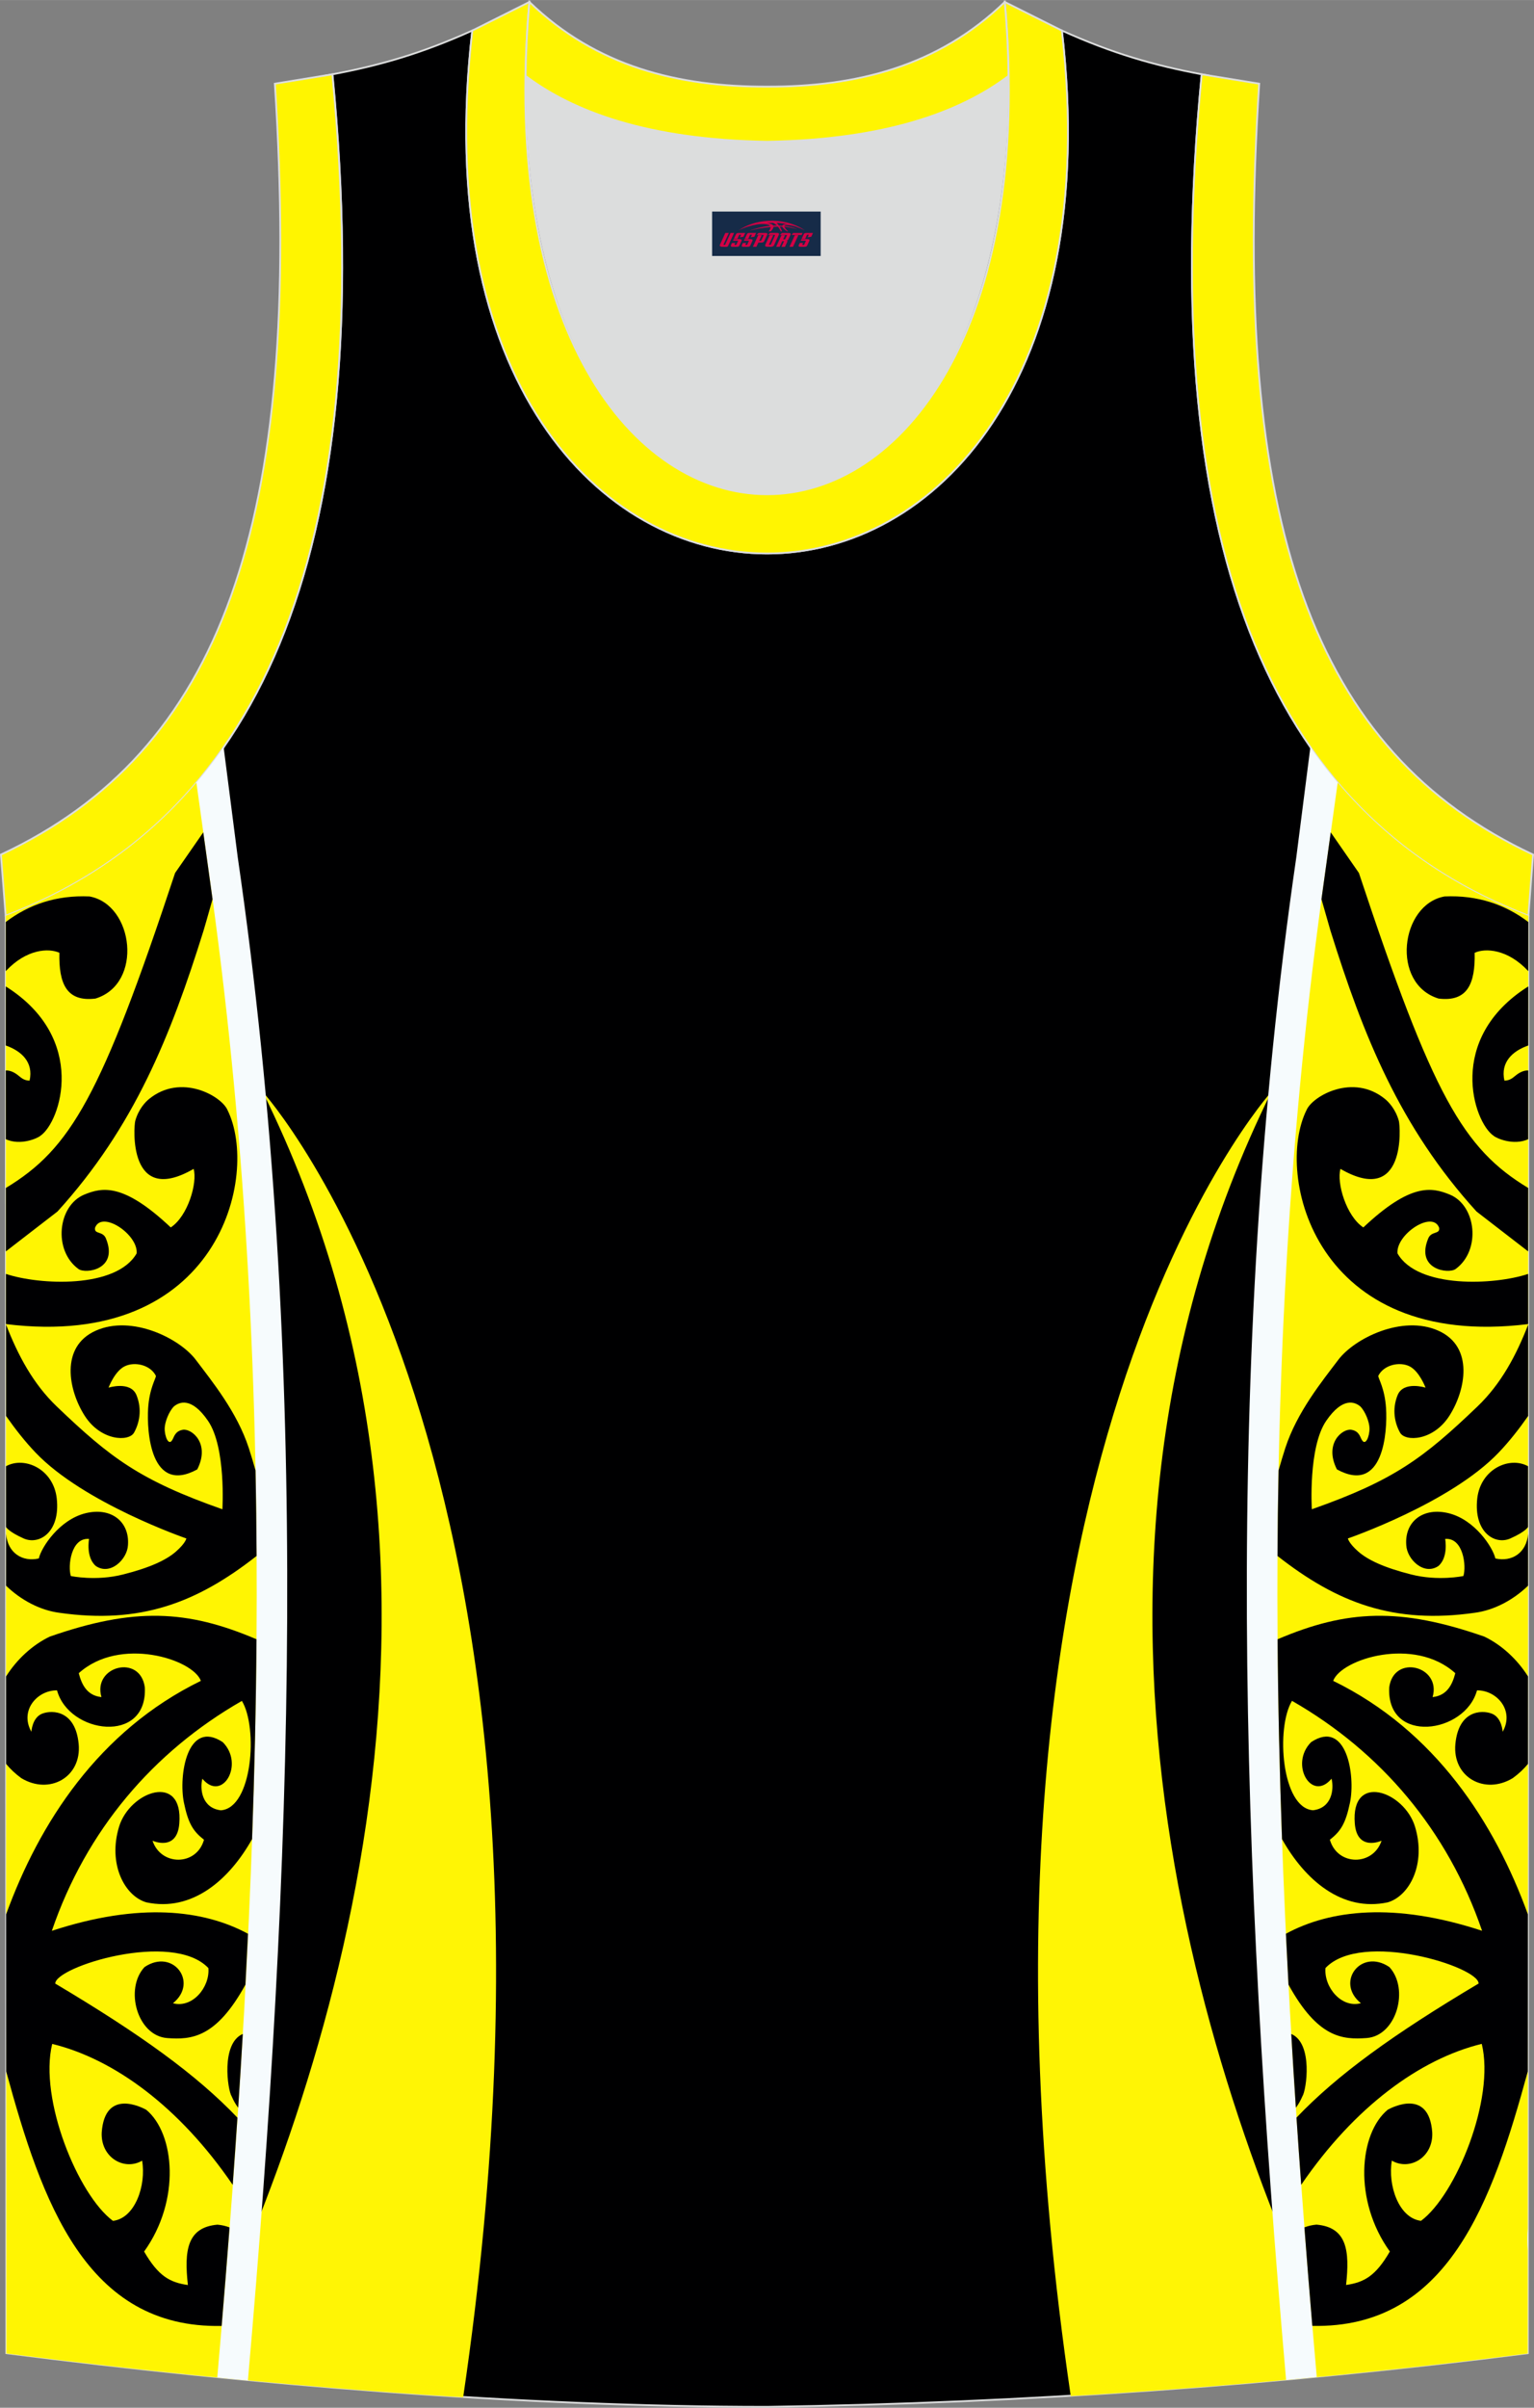 <?xml version="1.0" encoding="utf-8"?>
<!-- Generator: Adobe Illustrator 24.0.1, SVG Export Plug-In . SVG Version: 6.00 Build 0)  -->
<svg xmlns="http://www.w3.org/2000/svg" xmlns:xlink="http://www.w3.org/1999/xlink" version="1.1" id="图层_1" x="0px" y="0px" width="338.74px" height="531.5px" viewBox="0 0 339.15 532.13" enable-background="new 0 0 339.15 532.13" xml:space="preserve">
<rect x="0" y="0" width="339.15" height="532.13" fill="#808080" stroke="none"/>
<g>
	<path fill="#000001" stroke="#DCDDDD" stroke-width="0.4" stroke-miterlimit="22.926" d="M169.56,531.93c0.02,0,0.03,0,0.05,0   H169.56L169.56,531.93L169.56,531.93L169.56,531.93z M169.62,531.93c57.41-0.83,113.39-4.88,168.16-11.86l0.14-317.69   c-54.56-20.79-82.7-77.29-72.23-185.96h0.02c-10.65-2-19.75-4.62-30.94-9.67c17.8,154.09-148.15,154.09-130.35,0   c-11.19,5.04-20.28,7.67-30.93,9.67h0.02C83.96,125.09,55.83,181.59,1.26,202.38L1.4,520.07   C55.73,526.99,114.87,531.93,169.62,531.93z"/>
	<path fill="#DCDDDD" d="M169.59,31.33c26.46-0.42,42.94-6.71,53.31-14.5c0.02-0.06,0.03-0.12,0.05-0.17   c1.15,124.14-107.87,124.14-106.73,0c0.02,0.06,0.03,0.12,0.05,0.18C126.65,24.62,143.12,30.91,169.59,31.33z"/>
	<path fill="#FFF500" stroke="#DCDDDD" stroke-width="0.4" stroke-miterlimit="22.926" d="M1.25,202.38   c54.56-20.79,82.7-77.29,72.23-185.96l-12.71,2.07c6.31,97.73-12.02,147.62-60.56,170.38L1.25,202.38z"/>
	<path fill="#FFF501" stroke="#DCDDDD" stroke-width="0.4" stroke-miterlimit="22.926" d="M117.04,0.43   c-12.98,145.07,118.09,145.07,105.1,0l12.63,6.32c17.8,154.09-148.15,154.09-130.35,0L117.04,0.43z"/>
	<path fill="#FFF501" stroke="#DCDDDD" stroke-width="0.4" stroke-miterlimit="22.926" d="M117.04,0.43   c14.83,14.31,32.94,18.76,52.55,18.71c19.61,0.05,37.73-4.4,52.55-18.71c0.5,5.63,0.77,11.02,0.82,16.2   c-0.02,0.06-0.03,0.13-0.05,0.19c-10.37,7.8-26.85,14.08-53.32,14.5c-26.47-0.42-42.94-6.71-53.32-14.5   c-0.02-0.06-0.03-0.13-0.05-0.19C116.27,11.46,116.54,6.06,117.04,0.43z"/>
	<path fill="#FFF500" stroke="#DCDDDD" stroke-width="0.4" stroke-miterlimit="22.926" d="M337.91,202.38   c-54.56-20.79-82.7-77.29-72.23-185.96l12.71,2.07c-6.3,97.73,12.02,147.62,60.55,170.38L337.91,202.38z"/>
	<path fill="#FFF505" d="M58.07,241.28c0,0,74.74,82.25,44.33,288.54c-20.21-1.24-40.52-2.95-60.49-5.01   C70.23,467.61,112.38,351.26,58.07,241.28z"/>
	<path fill="#F6FBFD" d="M52.56,189.44c16.31,112.11,12.09,224.19,2.25,336.65c-18.09-1.72-35.99-3.73-53.4-5.95l-0.04-95.87   c1.28-25.98,1.31-52-0.03-78.33L1.26,202.38c19.69-7.51,35.94-19.67,48.18-37.25L52.56,189.44z"/>
	<path fill="#FFF502" d="M48.04,525.44c9.45-107.92,14.04-216.61-1.08-327c-0.19-1.34-1.87-13.51-3.54-25.48   c-11.37,13.43-25.53,23.08-42.15,29.42l0.14,317.77C16.64,522.09,32.25,523.87,48.04,525.44z"/>
	<g>
		<path fill="#000002" d="M24,306.68c0,0,4.88-1.55,6.18,1.67s0.59,6.25-0.55,8.28s-7.32,1.86-10.9-3.73s-5.53-15.25,2.44-18.81    s18.54,1.69,22.12,6.44c3.58,4.74,9.11,11.52,11.71,19.48c0.49,1.52,1,3.21,1.49,4.95c0.13,6.31,0.2,12.62,0.24,18.92    C43.5,354.26,31.01,359,13.08,356.43c-4.21-0.56-8.44-2.78-11.74-5.98v-11.47c0.34,4.23,3.61,6.29,7.24,5.45    c0.58-2.51,4.55-8.54,10.27-9.98c5.71-1.44,9.84,1.84,9.44,7.05c-0.16,3.13-3.91,6.76-7.1,4.6c-2.26-1.93-1.5-5.99-1.5-5.99    c-4.02-0.32-4.72,6.02-4.03,8.2c0,0,5.53,1.19,11.55-0.34c6.02-1.52,9.6-3.22,11.71-5.08c2.12-1.86,2.28-2.88,2.28-2.88    s-22.69-7.8-33.34-18.98c-2.34-2.45-4.52-5.23-6.52-8.09l-0.01-20.21c2.64,6.8,5.99,13.11,11.24,18.13    c11.86,11.35,18.39,16.3,36.6,22.7c0,0,0.84-13.66-3.17-19.53c-3.72-5.44-6.43-4.13-7.55-3.2c-1.12,1.13-2,3.45-2.04,4.8    c-0.04,1.83,0.89,4.07,1.71,2.56c0.38-0.61,0.56-1.9,2.3-2.2c1.97-0.32,6.1,3.04,3.19,8.76c-10.33,5.64-11.19-8.4-10.86-13.53    c0.29-4.41,1.71-6.51,1.72-7.14c-1.22-2.46-4.73-3.21-6.92-2.11C25.33,303.08,24,306.68,24,306.68L24,306.68z M1.32,324.05    l0.01,13.43v-0.01c0,0,0.49,1.02,3.9,2.54c3.41,1.52,8.13-1.36,7.32-8.81C11.84,324.65,5.42,321.78,1.32,324.05L1.32,324.05z     M1.27,203.77c5.06-3.85,11.2-5.98,18.52-5.65c9.8,1.78,11.92,19.33,1.31,22.57c-6.37,0.77-8.12-3.27-7.97-10.12    c-2.31-1.07-7.28-0.87-11.86,4.06L1.27,203.77L1.27,203.77z M1.27,218v13.06c3.39,1.18,6.2,3.64,5.27,7.77    c-1.39-0.03-1.97-0.77-2.76-1.35c-0.9-0.66-1.74-0.93-2.51-0.91l0.01,15.2c3.28,1.5,7.08-0.24,7.63-0.74    C13.36,248.06,19.57,229.52,1.27,218L1.27,218z M1.29,262.55v14.02l11.42-8.82C29.68,249.08,37.75,228.9,45,205.68    c0.17-0.53,0.94-3.23,1.99-6.95l-0.04-0.29c-0.13-0.92-0.96-6.94-2.01-14.49l-6.23,8.98C22.36,242.29,15.66,253.85,1.29,262.55    L1.29,262.55z M1.3,281.54v11.09c47.2,5.84,56.14-33.01,48.98-47.34c-1.37-3.1-10.3-8.15-17.33-2.4c-0.8,0.65-2.32,2.22-3.05,4.84    c-0.32,1.14-1.68,19.04,12.91,10.6c0.88,3.07-1.27,10.45-5.06,12.94c-10.46-9.87-15.14-8.89-19.11-7.26    c-5.87,2.42-6.96,12.32-1.29,16.45c1.59,1.15,8.91,0.12,6.06-6.77c-0.69-1.68-2.63-0.84-2.4-2.34c1.47-3.95,9.58,1.48,9.2,5.66    C25.71,284.84,8.71,284.02,1.3,281.54z"/>
		<path fill="#000002" d="M33.72,406.81c0,0,5.42,2.48,5.92-3.79c0.92-11.39-10.95-7.13-13.32,0.71c-2.49,8.23,1.21,15.27,6.02,16.7    c10.17,2.18,18.36-5,23.39-13.97c0.53-14.7,0.87-29.42,0.98-44.17c-15.36-6.56-27.13-7.06-45.7-0.59    c-3.81,1.82-7.29,5.02-9.67,8.81l0.01,19.32c0.9,1.11,2.01,2.16,3.34,3.14c6.23,3.8,13.4-0.19,12.7-7.55s-5.72-7.56-8.01-6.71    s-2.44,4.03-2.44,4.03c-2.67-4.73,1.31-9.21,5.67-9.16c2.6,9.62,20.02,12.01,19.41-0.64c-0.99-7.47-11.59-4.72-9.59,2.13    c-3.13-0.33-4.34-2.65-5.02-5.28c9.06-8.21,25.22-3.14,27,1.69c-22.63,11.05-35.74,31.46-43.06,51.61l0.02,34.71    c7.85,28.8,17.65,56.88,47.63,56.25c0.61-7.25,1.19-14.51,1.75-21.77c-0.81-0.32-1.71-0.53-2.68-0.61    c-6.72,0.59-7.37,5.74-6.53,13.34c-3.98-0.57-6.53-1.96-9.68-7.4c8.14-11.31,6.79-26.12,0.46-31.34c-0.98-0.53-9.12-4.75-9.83,5    c-0.28,5.5,4.92,8.58,8.93,6.26c0.93,5.39-1.52,12.72-6.45,13.3c-7.71-5.7-16.4-26.92-13.43-39.11    c13.65,3.33,28.13,13.9,39.91,31.15c0.36-4.95,0.71-9.9,1.04-14.85c-9.02-9.46-21.38-18.4-40.27-29.63    c-0.11-3.67,25.9-11.84,33.85-3.43c0.36,4.25-3.55,8.94-7.83,7.77c5.73-4.61-0.02-12.22-6.29-7.99    c-4.46,4.8-1.62,15.19,5.01,15.69c5.35,0.4,10.82-0.01,17.3-11.8c0.2-3.75,0.39-7.5,0.57-11.25c-9.77-5.3-24-7.01-43.37-0.65    c7.58-22.17,22.36-39.56,42.02-50.82c3.6,5.94,2.33,23.69-4.65,24.18c-4.14-0.49-4.69-4.59-4.09-6.98c4.4,5.29,9.37-3.2,4.51-8.08    c-7.85-5.18-9.81,7.41-8.59,13.36c0.95,4.61,2.03,6.33,4.44,8.21C43.47,412.43,35.59,412.45,33.72,406.81L33.72,406.81z     M53.68,449.52c-0.32,5.44-0.66,10.88-1.02,16.31c-0.54-0.72-1.03-1.56-1.44-2.52C50.32,461.97,48.81,451.59,53.68,449.52z"/>
	</g>
	<path fill="#FFF505" d="M281.1,241.28c0,0-74.67,82.18-44.37,288.27c20.34-1.2,40.5-2.8,60.5-4.8   C268.9,467.52,226.8,351.21,281.1,241.28z"/>
	<path fill="#F6FBFD" d="M286.6,189.44c-16.3,112.07-12.09,224.11-2.26,336.53c17.93-1.64,35.74-3.58,53.41-5.84l0.04-95.85   c-1.28-25.99-1.31-52.02,0.03-78.36l0.07-143.55c-19.69-7.51-35.94-19.67-48.18-37.25L286.6,189.44z"/>
	<path fill="#FFF502" d="M337.77,492.55c-0.15,1.53-0.13,3.17,0,4.88l-0.01,22.72c-15.45,1.97-30.99,3.71-46.64,5.2   c-9.44-107.89-14.02-216.55,1.09-326.91c0.18-1.34,1.87-13.51,3.54-25.48c11.37,13.43,25.53,23.08,42.15,29.42L337.77,492.55z"/>
	<g>
		<path fill="#000002" d="M315.17,306.68c0,0-4.88-1.55-6.18,1.67s-0.59,6.25,0.55,8.28c1.14,2.03,7.32,1.86,10.9-3.73    s5.53-15.25-2.44-18.81s-18.54,1.69-22.12,6.44c-3.58,4.74-9.11,11.52-11.71,19.48c-0.49,1.52-1,3.21-1.49,4.95    c-0.13,6.31-0.21,12.62-0.24,18.92c13.23,10.38,25.72,15.12,43.65,12.55c4.21-0.56,8.44-2.78,11.75-5.98l0.01-11.48    c-0.34,4.24-3.61,6.29-7.24,5.46c-0.58-2.51-4.55-8.54-10.27-9.98c-5.71-1.44-9.84,1.84-9.43,7.05c0.16,3.13,3.9,6.76,7.1,4.6    c2.26-1.93,1.5-5.99,1.5-5.99c4.02-0.32,4.72,6.02,4.03,8.2c0,0-5.53,1.19-11.55-0.34c-6.02-1.52-9.6-3.22-11.71-5.08    s-2.28-2.88-2.28-2.88s22.69-7.8,33.34-18.98c2.34-2.45,4.52-5.23,6.52-8.09l0.01-20.21c-2.64,6.8-5.99,13.11-11.24,18.13    c-11.86,11.35-18.39,16.3-36.6,22.7c0,0-0.84-13.66,3.17-19.53c3.72-5.44,6.43-4.13,7.55-3.2c1.12,1.13,2,3.45,2.03,4.8    c0.04,1.83-0.89,4.07-1.71,2.56c-0.39-0.61-0.55-1.9-2.3-2.2c-1.97-0.32-6.1,3.04-3.19,8.76c10.33,5.64,11.19-8.4,10.86-13.53    c-0.29-4.41-1.71-6.51-1.72-7.14c1.22-2.46,4.73-3.21,6.92-2.11C313.83,303.08,315.17,306.68,315.17,306.68L315.17,306.68z     M337.84,324.05l-0.01,13.44v-0.02c0,0-0.49,1.02-3.91,2.54c-3.41,1.52-8.13-1.36-7.32-8.81    C327.33,324.65,333.74,321.78,337.84,324.05L337.84,324.05z M337.9,203.77c-5.07-3.85-11.2-5.98-18.53-5.65    c-9.8,1.78-11.92,19.33-1.31,22.57c6.37,0.77,8.12-3.27,7.97-10.12c2.31-1.07,7.28-0.87,11.86,4.06L337.9,203.77L337.9,203.77z     M337.89,218l-0.01,13.06c-3.39,1.18-6.2,3.64-5.27,7.77c1.39-0.03,1.97-0.77,2.76-1.35c0.9-0.66,1.74-0.93,2.51-0.91l-0.01,15.2    c-3.28,1.5-7.08-0.24-7.63-0.74C325.8,248.06,319.6,229.52,337.89,218L337.89,218z M337.87,262.55l-0.01,14.02l-11.42-8.82    c-16.97-18.67-25.04-38.85-32.29-62.07c-0.16-0.53-0.93-3.23-1.99-6.95l0.04-0.29c0.13-0.92,0.96-6.94,2.01-14.49l6.23,8.98    C316.8,242.29,323.5,253.85,337.87,262.55L337.87,262.55z M337.86,281.54v11.09c-47.2,5.84-56.14-33.01-48.98-47.34    c1.38-3.1,10.3-8.15,17.34-2.4c0.79,0.65,2.32,2.22,3.05,4.84c0.32,1.14,1.68,19.04-12.91,10.6c-0.88,3.07,1.27,10.45,5.06,12.94    c10.46-9.87,15.14-8.89,19.11-7.26c5.87,2.42,6.96,12.32,1.29,16.45c-1.59,1.15-8.91,0.12-6.05-6.77c0.7-1.68,2.63-0.84,2.41-2.34    c-1.47-3.95-9.59,1.48-9.21,5.66C313.45,284.84,330.45,284.02,337.86,281.54z"/>
		<path fill="#000002" d="M305.45,406.81c0,0-5.41,2.48-5.92-3.79c-0.92-11.39,10.95-7.13,13.32,0.71    c2.49,8.23-1.21,15.27-6.02,16.7c-10.17,2.18-18.36-5-23.39-13.97c-0.53-14.7-0.87-29.42-0.98-44.17    c15.36-6.56,27.13-7.06,45.7-0.59c3.81,1.82,7.29,5.02,9.67,8.81l-0.01,19.32c-0.9,1.11-2.01,2.16-3.35,3.14    c-6.23,3.8-13.4-0.19-12.7-7.55c0.7-7.36,5.72-7.56,8.01-6.71s2.44,4.03,2.44,4.03c2.67-4.73-1.32-9.21-5.67-9.16    c-2.6,9.62-20.02,12.01-19.41-0.64c0.99-7.47,11.59-4.72,9.59,2.13c3.13-0.33,4.34-2.65,5.02-5.28c-9.05-8.21-25.22-3.14-27,1.69    c22.63,11.05,35.74,31.46,43.05,51.61l-0.02,34.7c-7.85,28.8-17.65,56.88-47.64,56.25c-0.61-7.25-1.2-14.51-1.75-21.77    c0.82-0.32,1.71-0.53,2.68-0.61c6.72,0.59,7.37,5.74,6.53,13.34c3.97-0.57,6.53-1.96,9.68-7.4c-8.14-11.31-6.79-26.12-0.46-31.34    c0.98-0.53,9.12-4.75,9.83,5c0.28,5.5-4.92,8.58-8.93,6.26c-0.93,5.39,1.52,12.72,6.45,13.3c7.71-5.7,16.4-26.92,13.43-39.11    c-13.65,3.33-28.13,13.9-39.92,31.15c-0.36-4.95-0.71-9.9-1.04-14.85c9.02-9.46,21.38-18.4,40.26-29.63    c0.11-3.67-25.9-11.84-33.85-3.43c-0.36,4.25,3.55,8.94,7.83,7.77c-5.73-4.61,0.02-12.22,6.29-7.99c4.46,4.8,1.62,15.19-5,15.69    c-5.36,0.4-10.82-0.01-17.3-11.8c-0.2-3.75-0.39-7.5-0.57-11.25c9.78-5.3,24-7.01,43.37-0.65c-7.58-22.17-22.36-39.56-42.02-50.82    c-3.6,5.94-2.33,23.69,4.65,24.18c4.14-0.49,4.68-4.59,4.09-6.98c-4.4,5.29-9.37-3.2-4.51-8.08c7.85-5.18,9.82,7.41,8.59,13.36    c-0.96,4.61-2.03,6.33-4.45,8.21C295.69,412.43,303.58,412.45,305.45,406.81L305.45,406.81z M285.48,449.52    c0.32,5.44,0.66,10.88,1.02,16.31c0.54-0.72,1.03-1.56,1.44-2.52C288.84,461.97,290.36,451.59,285.48,449.52z"/>
	</g>
	
</g>
<g id="tag_logo">
	<rect y="46.75" fill="#162B48" width="24" height="9.818" x="157.44"/>
	<g>
		<path fill="#D30044" d="M173.4,49.94l0.005-0.011c0.131-0.311,1.085-0.262,2.351,0.071c0.715,0.24,1.44,0.54,2.193,0.9    c-0.218-0.147-0.447-0.289-0.682-0.42l0.011,0.005l-0.011-0.005c-1.478-0.845-3.218-1.418-5.1-1.62    c-1.282-0.115-1.658-0.082-2.411-0.055c-2.449,0.142-4.68,0.905-6.458,2.095c1.26-0.638,2.722-1.075,4.195-1.336    c1.467-0.18,2.476-0.033,2.771,0.344c-1.691,0.175-3.469,0.633-4.555,1.075c1.156-0.338,2.967-0.665,4.647-0.813    c0.016,0.251-0.115,0.567-0.415,0.96h0.475c0.376-0.382,0.584-0.725,0.595-1.004c0.333-0.022,0.66-0.033,0.971-0.033    C172.23,50.38,172.44,50.73,172.64,51.12h0.262c-0.125-0.344-0.295-0.687-0.518-1.036c0.207,0,0.393,0.005,0.567,0.011    c0.104,0.267,0.496,0.66,1.058,1.025h0.245c-0.442-0.365-0.753-0.753-0.835-1.004c1.047,0.065,1.696,0.224,2.885,0.513    C175.22,50.2,174.48,50.03,173.4,49.94z M170.96,49.85c-0.164-0.295-0.655-0.485-1.402-0.551    c0.464-0.033,0.922-0.055,1.364-0.055c0.311,0.147,0.589,0.344,0.84,0.589C171.5,49.83,171.23,49.84,170.96,49.85z M172.94,49.9c-0.224-0.016-0.458-0.027-0.715-0.044c-0.147-0.202-0.311-0.398-0.502-0.6c0.082,0,0.164,0.005,0.24,0.011    c0.72,0.033,1.429,0.125,2.138,0.273C173.43,49.5,173.05,49.66,172.94,49.9z"/>
		<path fill="#D30044" d="M160.36,51.48L159.19,54.03C159.01,54.4,159.28,54.54,159.76,54.54l0.873,0.005    c0.115,0,0.251-0.049,0.327-0.175l1.342-2.891H161.52L160.3,54.11H160.13c-0.147,0-0.185-0.033-0.147-0.125l1.156-2.504H160.36L160.36,51.48z M162.22,52.83h1.271c0.36,0,0.584,0.125,0.442,0.425L163.46,54.29C163.36,54.51,163.09,54.54,162.86,54.54H161.94c-0.267,0-0.442-0.136-0.349-0.333l0.235-0.513h0.742L162.39,54.07C162.37,54.12,162.41,54.13,162.47,54.13h0.18    c0.082,0,0.125-0.016,0.147-0.071l0.376-0.813c0.011-0.022,0.011-0.044-0.055-0.044H162.05L162.22,52.83L162.22,52.83z M163.04,52.76h-0.78l0.475-1.025c0.098-0.218,0.338-0.256,0.578-0.256H164.76L164.37,52.32L163.59,52.44l0.262-0.562H163.56c-0.082,0-0.12,0.016-0.147,0.071L163.04,52.76L163.04,52.76z M164.63,52.83L164.46,53.2h1.069c0.06,0,0.06,0.016,0.049,0.044    L165.2,54.06C165.18,54.11,165.14,54.13,165.06,54.13H164.88c-0.055,0-0.104-0.011-0.082-0.06l0.175-0.376H164.23L164,54.21C163.9,54.4,164.08,54.54,164.35,54.54h0.916c0.24,0,0.502-0.033,0.605-0.251l0.475-1.031c0.142-0.3-0.082-0.425-0.442-0.425H164.63L164.63,52.83z M165.44,52.76l0.371-0.818c0.022-0.055,0.06-0.071,0.147-0.071h0.295L165.99,52.43l0.791-0.115l0.387-0.845H165.72c-0.24,0-0.48,0.038-0.578,0.256L164.67,52.76L165.44,52.76L165.44,52.76z M167.84,53.22h0.278c0.087,0,0.153-0.022,0.202-0.115    l0.496-1.075c0.033-0.076-0.011-0.12-0.125-0.12H167.29l0.431-0.431h1.522c0.355,0,0.485,0.153,0.393,0.355l-0.676,1.445    c-0.06,0.125-0.175,0.333-0.644,0.327l-0.649-0.005L167.23,54.54H166.45l1.178-2.558h0.785L167.84,53.22L167.84,53.22z     M170.43,54.03c-0.022,0.049-0.06,0.076-0.142,0.076h-0.191c-0.082,0-0.109-0.027-0.082-0.076l0.944-2.051h-0.785l-0.987,2.138    c-0.125,0.273,0.115,0.415,0.453,0.415h0.72c0.327,0,0.649-0.071,0.769-0.322l1.085-2.384c0.093-0.202-0.06-0.355-0.415-0.355    h-1.533l-0.431,0.431h1.38c0.115,0,0.164,0.033,0.131,0.104L170.43,54.03L170.43,54.03z M173.15,52.9h0.278    c0.087,0,0.158-0.022,0.202-0.115l0.344-0.753c0.033-0.076-0.011-0.12-0.125-0.12h-1.402l0.425-0.431h1.527    c0.355,0,0.485,0.153,0.393,0.355l-0.529,1.124c-0.044,0.093-0.147,0.18-0.393,0.18c0.224,0.011,0.256,0.158,0.175,0.327    l-0.496,1.075h-0.785l0.54-1.167c0.022-0.055-0.005-0.087-0.104-0.087h-0.235L172.38,54.54h-0.785l1.178-2.558h0.785L173.15,52.9L173.15,52.9z M175.72,51.99L174.54,54.54h0.785l1.184-2.558H175.72L175.72,51.99z M177.23,51.92l0.202-0.431h-2.1l-0.295,0.431    H177.23L177.23,51.92z M177.21,52.83h1.271c0.36,0,0.584,0.125,0.442,0.425l-0.475,1.031c-0.104,0.218-0.371,0.251-0.605,0.251    h-0.916c-0.267,0-0.442-0.136-0.349-0.333l0.235-0.513h0.742L177.38,54.07c-0.022,0.049,0.022,0.06,0.082,0.06h0.18    c0.082,0,0.125-0.016,0.147-0.071l0.376-0.813c0.011-0.022,0.011-0.044-0.049-0.044h-1.069L177.21,52.83L177.21,52.83z     M178.02,52.76H177.24l0.475-1.025c0.098-0.218,0.338-0.256,0.578-0.256h1.451l-0.387,0.845l-0.791,0.115l0.262-0.562h-0.295    c-0.082,0-0.12,0.016-0.147,0.071L178.02,52.76z"/>
	</g>
</g>
</svg>